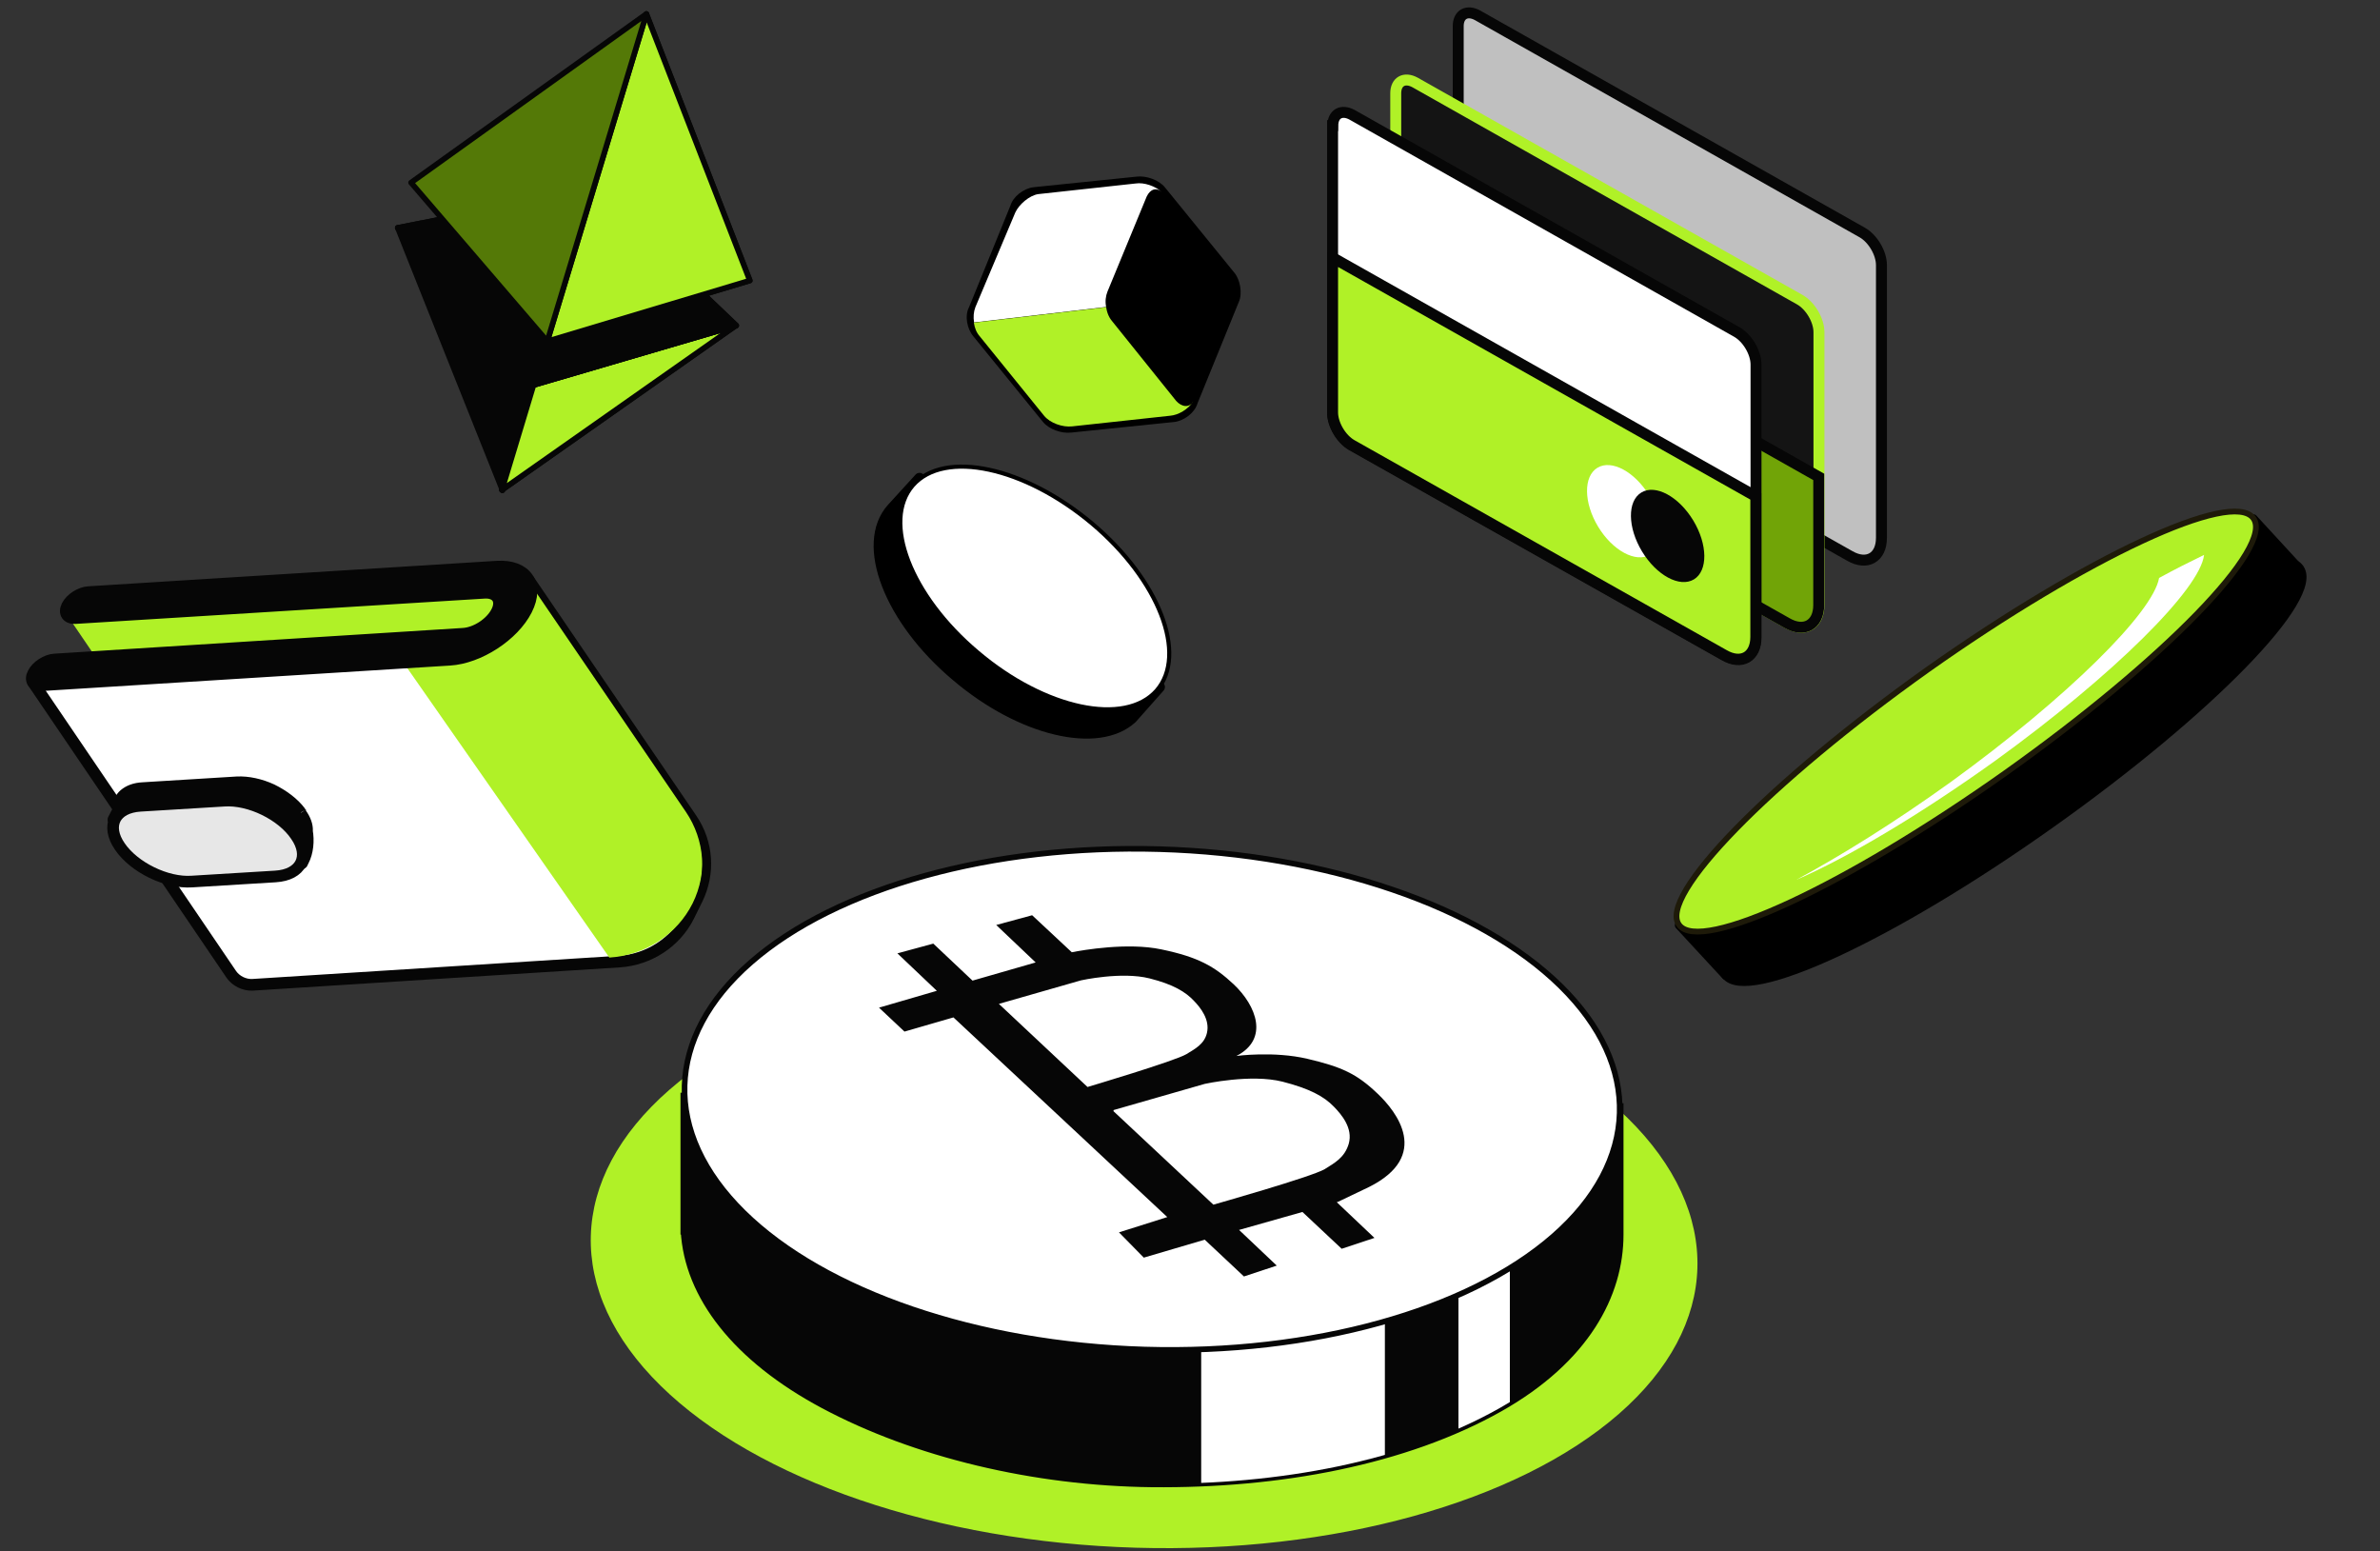 <?xml version="1.0" encoding="utf-8"?>
<!-- Generator: Adobe Illustrator 24.0.1, SVG Export Plug-In . SVG Version: 6.00 Build 0)  -->
<svg version="1.1" id="Layer_1" xmlns="http://www.w3.org/2000/svg" xmlns:xlink="http://www.w3.org/1999/xlink" x="0px" y="0px"
	 viewBox="0 0 1074.1 700" style="enable-background:new 0 0 1074.1 700;" xml:space="preserve">
<rect x="0" y="0" width="1074.1" height="700" fill="#333333" stroke="none"/>
<style type="text/css">
	.st0{fill:#B0F127;}
	.st1{fill:#060606;stroke:#060606;stroke-width:3.385;stroke-miterlimit:10;}
	.st2{clip-path:url(#SVGID_2_);fill:#FFFFFF;}
	.st3{clip-path:url(#SVGID_4_);fill:#FFFFFF;}
	.st4{fill:#FFFFFF;stroke:#060606;stroke-width:2.539;stroke-miterlimit:10;}
	.st5{fill:#060606;}
	.st6{fill:#060606;stroke:#060606;stroke-width:2.502;stroke-linecap:round;stroke-linejoin:round;}
	.st7{fill:#FFFFFF;stroke:#060606;stroke-width:2.502;stroke-linecap:round;stroke-linejoin:round;}
	.st8{fill:#B0F127;stroke:#060606;stroke-width:2.502;stroke-linecap:round;stroke-linejoin:round;}
	.st9{fill:#547907;stroke:#060606;stroke-width:2.502;stroke-linecap:round;stroke-linejoin:round;}
	.st10{fill:#C0C0C0;stroke:#060606;stroke-width:4.942;}
	.st11{fill:#141414;stroke:#B0F127;stroke-width:4.942;}
	.st12{fill:#71A407;stroke:#060606;stroke-width:4.942;}
	.st13{fill:#FFFFFF;stroke:#060606;stroke-width:4.942;}
	.st14{fill:#B0F127;stroke:#060606;stroke-width:4.942;}
	.st15{fill:#FFFFFF;}
	.st16{fill:#FFFFFF;stroke:#060606;stroke-width:5.262;stroke-linejoin:round;}
	.st17{fill:none;stroke:#060606;stroke-width:1.595;stroke-linejoin:round;}
	.st18{fill-rule:evenodd;clip-rule:evenodd;fill:#060606;stroke:#060606;stroke-width:5.262;}
	.st19{fill-rule:evenodd;clip-rule:evenodd;fill:#060606;}
	.st20{fill:#E7E7E7;stroke:#060606;stroke-width:5.262;}
	.st21{stroke:#000000;stroke-width:3.875;stroke-linecap:round;stroke-linejoin:round;stroke-miterlimit:10;}
	.st22{fill:#B0F127;stroke:#1E1A09;stroke-width:2.604;stroke-miterlimit:10;}
	.st23{stroke:#000000;stroke-width:4.87;stroke-linecap:round;stroke-linejoin:round;stroke-miterlimit:10;}
	.st24{fill:#FFFFFF;stroke:#000000;stroke-width:1.848;stroke-linecap:round;stroke-linejoin:round;stroke-miterlimit:10;}
</style>
<ellipse transform="matrix(2.936194e-02 -1 1 2.936194e-02 -63.912 1064.404)" class="st0" cx="516.1" cy="565.1" rx="133.5" ry="249.7"/>
<g>
	<g>
		<path class="st1" d="M308.9,555.4c1.6,29.3,23.3,57.4,62.8,78.5c41.2,22,94.8,34.9,148.1,35.5c57.7,0.6,114.5-10.1,156.9-34
			c39-22,54.3-51.3,54.3-78.3c0-2.2,0-6.7,0-6.7v-50.9l-422.2-4.7v55.6v5H308.9"/>
	</g>
	<g>
		<g>
			<g>
				<g>
					<defs>
						<path id="SVGID_1_" d="M730.8,499.5c0.6,30.1-21,59.7-64.7,81.4c-84,41.4-217.5,37.3-298.3-9.4c-38-21.9-57.5-49.4-58.9-76.6
							h-0.2v55.6v5h0.1c1.6,29.3,23.3,57.4,62.8,78.5c41.2,22,94.8,34.9,148.1,35.5c57.7,0.6,114.5-10.1,156.9-34
							c39-22,54.3-51.3,54.3-78.3c0-2.2,0-6.7,0-6.7v-50.9L730.8,499.5z"/>
					</defs>
					<clipPath id="SVGID_2_">
						<use xlink:href="#SVGID_1_"  style="overflow:visible;"/>
					</clipPath>
					<rect x="542.1" y="558.7" class="st2" width="82.9" height="118.4"/>
				</g>
			</g>
		</g>
		<g>
			<g>
				<g>
					<defs>
						<path id="SVGID_3_" d="M730.8,499.5c0.6,30.1-21,59.7-64.7,81.4c-84,41.4-217.5,37.3-298.3-9.4c-38-21.9-57.5-49.4-58.9-76.6
							h-0.2v55.6v5h0.1c1.6,29.3,23.3,57.4,62.8,78.5c41.2,22,94.8,34.9,148.1,35.5c57.7,0.6,114.5-10.1,156.9-34
							c39-22,54.3-51.3,54.3-78.3c0-2.2,0-6.7,0-6.7v-50.9L730.8,499.5z"/>
					</defs>
					<clipPath id="SVGID_4_">
						<use xlink:href="#SVGID_3_"  style="overflow:visible;"/>
					</clipPath>
					<rect x="658.2" y="558.7" class="st3" width="23.2" height="118.4"/>
				</g>
			</g>
		</g>
	</g>
	
		<ellipse transform="matrix(2.936071e-02 -1 1 2.936071e-02 8.394 1001.304)" class="st4" cx="519.8" cy="496.3" rx="112.9" ry="211"/>
	<path class="st5" d="M604.1,542.2l13.8-6.6c27.9-14,12.5-33.9,3.8-42.1c-9.5-9.1-16.4-12.1-31.6-15.7c-15.2-3.6-32.1-1.3-32.1-1.3
		c14.8-7.6,9.1-22.6-1.3-32.4c-8.6-8-15.8-12.2-32.6-15.7c-15.2-3.2-35.3,0.3-40.4,1.3L465.8,413l-16.2,4.4l17.8,16.9l-28.5,8.2
		l-17.7-16.7l-16.2,4.4l17.8,16.9l-26.1,7.6l11.5,10.8l22.1-6.4l96.5,90.1l-21.8,6.9l11.2,11.4l27.5-8.1l17.7,16.6l14.8-4.9
		l-17-16.1l28.6-8.1l17.7,16.6l14.8-4.9l-17-16.1L604.1,542.2z M450.8,453l37-10.6c0,0,18.3-4.1,31-0.9c10.7,2.7,16.3,6.1,20.1,10.2
		c2.9,3,7.2,8.4,5.8,14.4c-1.2,5.1-5.4,7.2-9.3,9.6c-5.2,3.1-44.6,14.8-44.6,14.8L450.8,453z M502.5,501.4l0.1-0.5l41.1-11.8
		c0,0,20.8-4.6,35.1-1c12.1,3.1,18.7,6.6,23.2,11.3c3.3,3.4,8.7,9.6,6.7,16.7c-1.9,6.4-6.5,8.7-10.9,11.5c-6,3.5-50.2,16-50.2,16
		L502.5,501.4z"/>
</g>
<g>
	<path class="st6" d="M179.5,102.8l61.6,71.1l-14.3,47.4L179.5,102.8z"/>
	<path class="st7" d="M332.1,146.9l-91.3,26.8l-14.3,47.4L332.1,146.9z"/>
	<path class="st8" d="M332.1,146.9l-91.3,26.8l-14.3,47.4L332.1,146.9z"/>
	<path class="st7" d="M179.5,102.8l88.3-17.4l64.5,61.5l-91.3,26.8L179.5,102.8z"/>
	<path class="st6" d="M179.5,102.8l88.3-17.4l64.5,61.5l-91.3,26.8L179.5,102.8z"/>
	<path class="st7" d="M291.7,6.3L247,154l91.4-27.4L291.7,6.3z"/>
	<path class="st8" d="M291.7,6.3L247,154l91.4-27.4L291.7,6.3z"/>
	<path class="st9" d="M291.7,6.3L247,154l-61.5-71.6L291.7,6.3z"/>
</g>
<g>
	<path class="st10" d="M658.1,11.8c0-5.3,3.9-7.5,8.7-4.9l173.6,98c4.8,2.7,8.7,9.3,8.7,14.7v123.1c0,8.9-6.5,12.7-14.4,8.1
		l-167.9-94.7c-4.8-2.7-8.7-9.3-8.7-14.7V11.8L658.1,11.8z"/>
	<path class="st11" d="M629.9,42.1c0-5.3,3.9-7.5,8.7-4.9l173.6,98c4.8,2.7,8.7,9.3,8.7,14.7v123.1c0,8.9-6.5,12.7-14.4,8.1
		l-167.9-94.7c-4.8-2.7-8.7-9.3-8.7-14.7L629.9,42.1L629.9,42.1z"/>
	<path class="st12" d="M629.9,107.4l190.9,107.8V273c0,8.9-6.5,12.7-14.4,8.1l-167.9-94.7c-4.8-2.7-8.7-9.3-8.7-14.7L629.9,107.4
		L629.9,107.4z"/>
	<path class="st13" d="M601.5,56.7c0-5.3,3.9-7.5,8.7-4.9l173.6,98c4.8,2.7,8.7,9.3,8.7,14.7v123.1c0,8.9-6.5,12.7-14.4,8.1
		L610.1,201c-4.8-2.7-8.7-9.3-8.7-14.7V56.7z"/>
	<path class="st14" d="M601.5,116.3L792.4,224v63.4c0,8.9-6.5,12.7-14.4,8.1l-167.9-94.7c-4.8-2.7-8.7-9.3-8.7-14.7V116.3z"/>
	
		<ellipse transform="matrix(0.856 -0.518 0.518 0.856 -13.697 412.493)" class="st15" cx="732.4" cy="230.8" rx="13.5" ry="22.9"/>
	
		<ellipse transform="matrix(0.856 -0.518 0.518 0.856 -16.635 424.328)" class="st5" cx="752.2" cy="242" rx="13.5" ry="22.9"/>
</g>
<g>
	<g>
		<g>
			<path class="st0" d="M59.5,320.5l-29-42.6l170.4-13l35.6,2.8l4.2,37.7L59.5,320.5z"/>
			<path class="st16" d="M104.4,439.7L14.9,307.9l163.6-12.8l46.4-10.6l13.9-22.5l73.3,107.6c7.3,10.8,8.2,24.4,2.5,36.1l-3.8,7.7
				c-5.9,11.8-17.9,19.6-31.2,20.5l-165.8,10.5C110.2,444.5,106.5,442.7,104.4,439.7z"/>
			<path class="st0" d="M178.1,293.3l46.6-10.6l13.9-22.5l70.9,103.9c8.8,13,10,29.5,3.1,43.5c-7.1,14.2-21.5,23.5-37.6,24.5"/>
			<path class="st17" d="M104.4,439.7L14.9,307.9l163.9-12.8l46.6-10.6l13.9-22.5l70.9,103.9c8.8,13,10,29.5,3.1,43.5
				c-7.1,14.2-21.5,23.5-37.6,24.5l-161.6,10.2C110.2,444.5,106.5,442.7,104.4,439.7z"/>
			<path class="st18" d="M30.3,273.4c1.6-3.2,6-6,9.6-6.2l184.4-11.5c13.1-0.8,19.2,7.9,13.3,19.5c-5.9,11.6-21.5,21.7-34.6,22.5
				L18.7,309.2c-3.7,0.2-5.4-2.2-3.7-5.4c1.6-3.2,6-6,9.6-6.2L208.9,286c5.9-0.3,12.7-4.8,15.3-10c2.6-5.1,0-9-5.9-8.5L34,278.9
				C30.4,279.1,28.7,276.7,30.3,273.4z"/>
			<path class="st19" d="M53.6,365c-0.2-5.1,3.7-8.9,11-9.3l42.3-2.6c10.1-0.7,22.6,5.3,28.5,13.4l0,0c0.1,0.1,0.2,0.3,0.2,0.4
				c0.1,0.1,0.1,0.2,0.2,0.3c1.9,2.7,2.7,5.4,2.7,7.7c0.8,4.7,0.2,10-1.6,13.7l-0.7,1.4l-4.8-7c-1.1,0.3-2.4,0.5-3.7,0.5l-42.3,2.6
				c-10.3,0.7-23.3-5.6-28.9-14c-0.5-0.8-1-1.6-1.3-2.4l-3.7,0.2L53.6,365z"/>
			<path class="st5" d="M64.7,355.6l-0.2-2.6l0,0L64.7,355.6z M53.6,365l2.4,1.1c0.2-0.4,0.3-0.9,0.2-1.3L53.6,365z M106.9,352.9
				l0.2,2.6l0,0L106.9,352.9z M135.4,366.4l-2.2,1.5c0.5,0.8,1.4,1.1,2.4,1.1c0.9-0.1,1.8-0.7,2.2-1.4L135.4,366.4z M135.4,366.3
				l2.3-1.4c-0.5-0.8-1.4-1.2-2.4-1.1c-0.9,0.1-1.8,0.7-2.3,1.4L135.4,366.3z M135.7,366.7l-2.3,1.3c0,0,0,0.1,0.1,0.1L135.7,366.7z
				 M138.6,374.8l-2.7-0.1c0,0.1,0,0.3,0,0.4L138.6,374.8z M136.9,388.5l-2.4-1.1l0,0L136.9,388.5z M136.2,389.8l-2.3,1.4
				c0.5,0.8,1.4,1.2,2.4,1.1c0.9-0.1,1.8-0.7,2.3-1.4L136.2,389.8z M131.3,382.8l2.3-1.4c-0.7-1-1.8-1.3-3-1.1L131.3,382.8z
				 M127.5,383.4l0.2,2.6l0,0L127.5,383.4z M85.4,386l0.2,2.6l0,0L85.4,386z M56.3,372l2.3-1.4l0,0L56.3,372z M55,369.6l2.4-1.1
				c-0.4-1-1.4-1.5-2.6-1.4L55,369.6z M51.2,369.8l-2.4-1.1c-0.4,0.9-0.3,1.9,0.2,2.6c0.5,0.8,1.4,1.2,2.4,1.1L51.2,369.8z
				 M64.4,353c-4.1,0.2-7.4,1.4-10,3.6c-2.5,2.2-3.7,5.1-3.5,8.4l5.3-0.2c-0.1-1.8,0.5-3.3,1.8-4.4c1.3-1.1,3.5-2.1,6.7-2.3
				L64.4,353z M106.7,350.4L64.4,353l0.3,5.1l42.3-2.6L106.7,350.4z M137.6,364.8c-3.3-4.4-8.3-8.1-13.8-10.8
				c-5.4-2.5-11.5-3.9-17.1-3.6l0.3,5.1c4.4-0.3,9.5,0.9,14.5,3.2c4.8,2.3,9,5.5,11.7,9.1L137.6,364.8z M133.1,365.2L133.1,365.2
				l4.7,2.3l0,0L133.1,365.2z M137.9,365.4c-0.1-0.2-0.2-0.3-0.3-0.5l-4.4,2.8c0.1,0.1,0.1,0.2,0.2,0.3L137.9,365.4z M138.2,365.6
				c-0.1-0.1-0.1-0.2-0.2-0.3l-4.4,3c0.1,0.1,0.1,0.2,0.2,0.2L138.2,365.6z M141.2,374.9c0.1-3-1-6.1-3.2-9.2l-4.4,2.8
				c1.6,2.4,2.3,4.6,2.3,6.2L141.2,374.9z M139.2,389.6c2.3-4.4,2.8-10.2,1.9-15.2l-5.3,0.8c0.7,4.4,0.1,8.9-1.4,12.2L139.2,389.6z
				 M138.5,391l0.7-1.4l-4.7-2.3l-0.7,1.4L138.5,391z M129.2,384.2l4.8,7l4.4-2.8l-4.8-7L129.2,384.2z M127.7,386
				c1.5-0.1,3-0.3,4.3-0.7l-1.4-5c-0.9,0.2-2.1,0.4-3.2,0.5L127.7,386z M85.6,388.6l42.3-2.6l-0.3-5.1l-42.3,2.6L85.6,388.6z
				 M54.1,373.4c3.2,4.6,8.2,8.5,13.9,11.4c5.5,2.6,11.8,4.3,17.6,3.8l-0.3-5.1c-4.6,0.3-10-1-14.9-3.4c-4.9-2.4-9.2-5.8-11.7-9.4
				L54.1,373.4z M52.5,370.7c0.4,0.9,1,1.8,1.5,2.7l4.4-2.8c-0.4-0.7-0.9-1.4-1.2-2.1L52.5,370.7z M54.8,367l-3.7,0.2l0.3,5.1
				l3.7-0.2L54.8,367z M53.5,371l2.5-4.8l-4.7-2.3l-2.5,4.8L53.5,371z"/>
			<path class="st20" d="M54.1,382c-6.5-9.4-2.3-17.7,9.3-18.4l37.7-2.3c11.6-0.8,26.2,6.4,32.5,15.8l0,0c6.5,9.4,2.3,17.7-9.3,18.4
				l-37.7,2.3C75.2,398.6,60.5,391.4,54.1,382L54.1,382z"/>
		</g>
	</g>
</g>
<g>
	<path class="st21" d="M925.7,371.6c71.6-50.8,121.8-102.3,112.1-115.2c-9.6-13-75.3,17.7-147,68.4
		c-71.4,50.8-121.7,102.3-112,115.2C788.4,453,854.2,422.4,925.7,371.6z"/>
	<path class="st21" d="M1000.8,301.7l37-45l-20.9-22.7L757.8,417.5l21,22.7L1000.8,301.7z"/>
	<path class="st22" d="M904.8,349c71.6-50.8,121.8-102.3,112.1-115.2c-9.6-13-75.3,17.7-147,68.4
		c-71.4,50.8-121.8,102.3-112.1,115.2C767.4,430.4,833.2,399.7,904.8,349z"/>
	<path class="st15" d="M810.7,397c20.2-10.9,44.5-26,69.8-44.2c52.4-38,91.2-76.4,93.9-92c7.1-3.9,13.9-7.3,20.3-10.4
		c-1.7,15.3-40.7,54.1-94,92.7C866.3,367.8,833.6,387.1,810.7,397z"/>
</g>
<path class="st23" d="M523.3,310l-9.3,10.5l-3.2,3.6c-15.1,13.9-49.9,5.8-79.1-19c-30.4-25.5-43.5-59.6-29.2-75.6l12.5-13.7l6.1,5.2
	c17.5-1.4,41.2,7.6,62.4,25.4c22.1,18.7,35,41.5,35,58.7L523.3,310z"/>
<path class="st24" d="M522,311.6c14.1-16.2,1.1-49.9-29.2-75.4c-30.4-25.5-66.5-33.4-80.8-17.2c-14.1,16.2-1.1,49.9,29.2,75.4
	C471.5,320.1,507.7,327.8,522,311.6z"/>
<g>
	<path d="M439.3,151.8l31.4,38.6c2.7,3.3,8.3,5.3,12.7,4.8l46.7-4.8c4.4-0.6,9.1-4.2,10.3-8.3l18.7-45.9c1.7-3.7,0.6-10-2-13.1
		l-31.4-38.6c-2.7-3.3-8.3-5.3-12.7-4.8l-46.7,4.8c-4.4,0.6-9.1,4.2-10.3,8.3l-18.7,45.9C435.3,142.5,436.4,148.4,439.3,151.8z"/>
	<path class="st15" d="M458.2,95.9c1.7-3.7,6.4-7.7,10.3-8.3l44-4.8c3.9-0.6,8.9,1.2,11.9,3.9c-2.5-2.3-5.3-1.4-6.9,2l-17.7,42.9
		c-0.8,2-1.1,4.4-0.6,6.9l-59.6,7c-0.4-2.5-0.2-4.8,0.6-6.9L458.2,95.9z"/>
	<path class="st0" d="M538.5,181.1c-1.7,3.1-5.2,2.6-7.7-0.2l-29-36.1c-1.7-2-2.7-5-2.7-8.1c0,0.6,0,1.2,0.2,1.9l-59.8,7
		c0.4,2.5,1.2,4.5,2.7,6.2l29,35.8c2.7,3.3,8.3,5.3,12.7,4.8l44.2-4.8C531.8,187.3,536.3,184.7,538.5,181.1z"/>
</g>
</svg>
